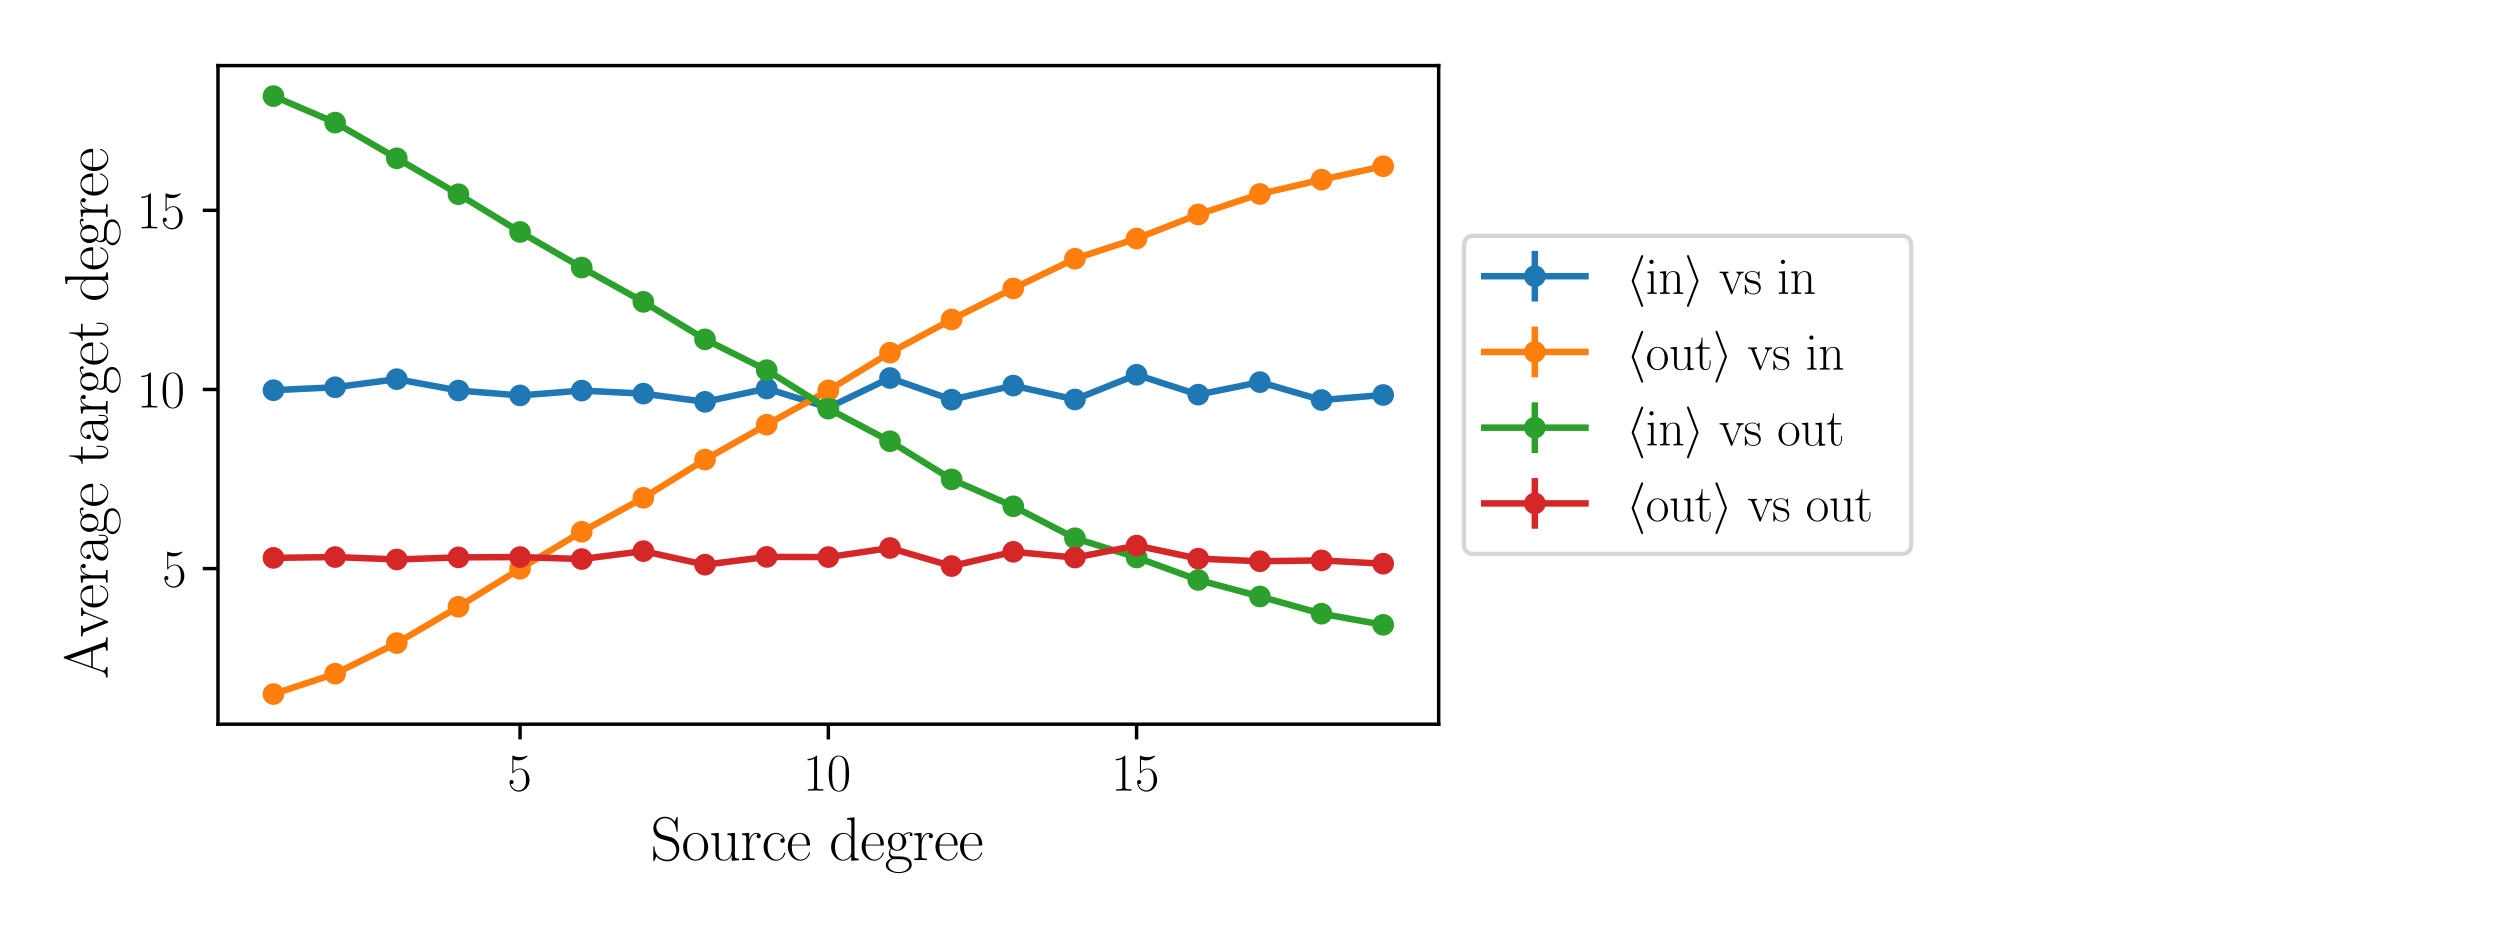<?xml version="1.0" encoding="utf-8" standalone="no"?>
<!DOCTYPE svg PUBLIC "-//W3C//DTD SVG 1.1//EN"
  "http://www.w3.org/Graphics/SVG/1.1/DTD/svg11.dtd">
<svg xmlns:xlink="http://www.w3.org/1999/xlink" width="576pt" height="216pt" viewBox="0 0 576 216" xmlns="http://www.w3.org/2000/svg" version="1.1">
 <defs>
  <style type="text/css">*{stroke-linejoin: round; stroke-linecap: butt}</style>
 </defs>
 <g id="figure_1">
  <g id="patch_1">
   <path d="M 0 216 
L 576 216 
L 576 0 
L 0 0 
z
" style="fill: #ffffff"/>
  </g>
  <g id="axes_1">
   <g id="patch_2">
    <path d="M 50.224 166.855 
L 331.47 166.855 
L 331.47 15.12 
L 50.224 15.12 
z
" style="fill: #ffffff"/>
   </g>
   <g id="matplotlib.axis_1">
    <g id="xtick_1">
     <g id="line2d_1">
      <defs>
       <path id="mdfa2fb080d" d="M 0 0 
L 0 3.5 
" style="stroke: #000000; stroke-width: 0.8"/>
      </defs>
      <g>
       <use xlink:href="#mdfa2fb080d" x="119.825" y="166.855" style="stroke: #000000; stroke-width: 0.8"/>
      </g>
     </g>
     <g id="text_1">
      <!-- $\mathdefault{5}$ -->
      <g transform="translate(116.899 182.157) scale(0.12 -0.12)">
       <defs>
        <path id="CMR17-35" d="M 730 3750 
C 794 3724 1056 3641 1325 3641 
C 1920 3641 2246 3961 2432 4140 
C 2432 4191 2432 4224 2394 4224 
C 2387 4224 2374 4224 2323 4198 
C 2099 4102 1837 4032 1517 4032 
C 1325 4032 1037 4055 723 4191 
C 653 4224 640 4224 634 4224 
C 602 4224 595 4217 595 4090 
L 595 2231 
C 595 2113 595 2080 659 2080 
C 691 2080 704 2093 736 2139 
C 941 2435 1222 2560 1542 2560 
C 1766 2560 2246 2415 2246 1293 
C 2246 1087 2246 716 2054 422 
C 1894 159 1645 25 1370 25 
C 947 25 518 319 403 812 
C 429 806 480 793 506 793 
C 589 793 749 838 749 1036 
C 749 1209 627 1280 506 1280 
C 358 1280 262 1190 262 1011 
C 262 454 704 -128 1382 -128 
C 2042 -128 2669 441 2669 1267 
C 2669 2054 2170 2662 1549 2662 
C 1222 2662 947 2540 730 2304 
L 730 3750 
z
" transform="scale(0.016)"/>
       </defs>
       <use xlink:href="#CMR17-35" transform="scale(0.996)"/>
      </g>
     </g>
    </g>
    <g id="xtick_2">
     <g id="line2d_2">
      <g>
       <use xlink:href="#mdfa2fb080d" x="190.847" y="166.855" style="stroke: #000000; stroke-width: 0.8"/>
      </g>
     </g>
     <g id="text_2">
      <!-- $\mathdefault{10}$ -->
      <g transform="translate(184.994 182.157) scale(0.12 -0.12)">
       <defs>
        <path id="CMR17-31" d="M 1702 4083 
C 1702 4217 1696 4224 1606 4224 
C 1357 3927 979 3833 621 3820 
C 602 3820 570 3820 563 3808 
C 557 3795 557 3782 557 3648 
C 755 3648 1088 3686 1344 3839 
L 1344 467 
C 1344 243 1331 166 781 166 
L 589 166 
L 589 0 
C 896 6 1216 12 1523 12 
C 1830 12 2150 6 2458 0 
L 2458 166 
L 2266 166 
C 1715 166 1702 236 1702 467 
L 1702 4083 
z
" transform="scale(0.016)"/>
        <path id="CMR17-30" d="M 2688 2038 
C 2688 2430 2682 3099 2413 3613 
C 2176 4063 1798 4224 1466 4224 
C 1158 4224 768 4082 525 3620 
C 269 3137 243 2539 243 2038 
C 243 1671 250 1112 448 623 
C 723 -39 1216 -128 1466 -128 
C 1760 -128 2208 -7 2470 604 
C 2662 1048 2688 1568 2688 2038 
z
M 1466 -26 
C 1056 -26 813 328 723 816 
C 653 1196 653 1749 653 2109 
C 653 2604 653 3015 736 3407 
C 858 3954 1216 4121 1466 4121 
C 1728 4121 2067 3947 2189 3420 
C 2272 3054 2278 2623 2278 2109 
C 2278 1691 2278 1176 2202 797 
C 2067 96 1690 -26 1466 -26 
z
" transform="scale(0.016)"/>
       </defs>
       <use xlink:href="#CMR17-31" transform="scale(0.996)"/>
       <use xlink:href="#CMR17-30" transform="translate(45.69 0) scale(0.996)"/>
      </g>
     </g>
    </g>
    <g id="xtick_3">
     <g id="line2d_3">
      <g>
       <use xlink:href="#mdfa2fb080d" x="261.869" y="166.855" style="stroke: #000000; stroke-width: 0.8"/>
      </g>
     </g>
     <g id="text_3">
      <!-- $\mathdefault{15}$ -->
      <g transform="translate(256.016 182.157) scale(0.12 -0.12)">
       <use xlink:href="#CMR17-31" transform="scale(0.996)"/>
       <use xlink:href="#CMR17-35" transform="translate(45.69 0) scale(0.996)"/>
      </g>
     </g>
    </g>
    <g id="text_4">
     <!-- Source degree -->
     <g transform="translate(149.876 198.168) scale(0.14 -0.14)">
      <defs>
       <path id="CMR17-53" d="M 2803 4351 
C 2803 4467 2797 4473 2758 4473 
C 2720 4473 2707 4447 2682 4390 
L 2490 3965 
C 2246 4320 1875 4480 1472 4480 
C 819 4480 294 3958 294 3301 
C 294 3101 339 2817 557 2546 
C 794 2250 1018 2198 1530 2063 
C 1722 2011 2042 1927 2106 1901 
C 2470 1747 2662 1360 2662 999 
C 2662 534 2336 38 1779 38 
C 1094 38 454 425 410 1328 
C 403 1431 397 1437 352 1437 
C 301 1437 294 1431 294 1302 
L 294 0 
C 294 -116 301 -122 339 -122 
C 384 -122 397 -90 486 109 
C 493 128 493 141 614 386 
C 934 -39 1472 -128 1779 -128 
C 2477 -128 2970 457 2970 1141 
C 2970 1476 2848 1734 2778 1850 
C 2509 2263 2221 2340 1914 2417 
C 1869 2437 1856 2437 1498 2527 
C 1152 2617 1005 2662 845 2836 
C 666 3036 602 3243 602 3449 
C 602 3868 934 4326 1478 4326 
C 2157 4326 2579 3842 2675 3036 
C 2694 2920 2701 2914 2746 2914 
C 2803 2914 2803 2933 2803 3043 
L 2803 4351 
z
" transform="scale(0.016)"/>
       <path id="CMR17-6f" d="M 2758 1356 
C 2758 2176 2163 2816 1466 2816 
C 768 2816 173 2176 173 1356 
C 173 550 768 -64 1466 -64 
C 2163 -64 2758 550 2758 1356 
z
M 1466 51 
C 1165 51 909 230 762 480 
C 602 768 582 1126 582 1408 
C 582 1676 595 2009 762 2297 
C 890 2508 1139 2713 1466 2713 
C 1754 2713 1997 2553 2150 2329 
C 2349 2028 2349 1606 2349 1408 
C 2349 1158 2336 774 2163 467 
C 1984 172 1709 51 1466 51 
z
" transform="scale(0.016)"/>
       <path id="CMR17-75" d="M 1882 2745 
L 1882 2579 
C 2259 2579 2317 2540 2317 2229 
L 2317 1053 
C 2317 510 2029 38 1555 38 
C 1030 38 986 355 986 691 
L 986 2816 
L 211 2745 
L 211 2579 
C 467 2579 640 2579 646 2320 
L 646 1079 
C 646 646 646 368 813 187 
C 896 103 1056 -64 1517 -64 
C 2061 -64 2272 400 2323 536 
L 2330 536 
L 2330 -64 
L 3091 -13 
L 3091 154 
C 2714 154 2656 193 2656 503 
L 2656 2816 
L 1882 2745 
z
" transform="scale(0.016)"/>
       <path id="CMR17-72" d="M 960 1517 
C 960 2134 1222 2713 1702 2713 
C 1747 2713 1792 2707 1837 2687 
C 1837 2687 1696 2642 1696 2475 
C 1696 2321 1818 2257 1914 2257 
C 1990 2257 2131 2302 2131 2482 
C 2131 2687 1926 2816 1709 2816 
C 1222 2816 1011 2340 947 2115 
L 941 2115 
L 941 2816 
L 198 2745 
L 198 2578 
C 576 2578 634 2540 634 2231 
L 634 443 
C 634 198 608 166 198 166 
L 198 0 
C 352 12 646 12 813 12 
C 998 12 1325 12 1498 0 
L 1498 166 
C 1037 166 960 166 960 455 
L 960 1517 
z
" transform="scale(0.016)"/>
       <path id="CMR17-63" d="M 2234 2240 
C 2112 2240 1933 2240 1933 2015 
C 1933 1836 2080 1785 2163 1785 
C 2208 1785 2394 1804 2394 2028 
C 2394 2476 1958 2816 1466 2816 
C 787 2816 211 2201 211 1379 
C 211 521 813 -64 1466 -64 
C 2259 -64 2458 676 2458 747 
C 2458 773 2451 792 2406 792 
C 2362 792 2355 786 2330 702 
C 2163 180 1798 51 1523 51 
C 1114 51 621 431 621 1385 
C 621 2358 1094 2700 1472 2700 
C 1722 2700 2093 2582 2234 2240 
z
" transform="scale(0.016)"/>
       <path id="CMR17-65" d="M 2438 1503 
C 2464 1529 2464 1542 2464 1606 
C 2464 2251 2118 2816 1389 2816 
C 710 2816 173 2175 173 1394 
C 173 554 781 -64 1459 -64 
C 2176 -64 2458 619 2458 755 
C 2458 800 2419 800 2406 800 
C 2362 800 2355 787 2330 709 
C 2189 270 1837 51 1504 51 
C 1229 51 954 206 781 490 
C 582 819 582 1200 582 1503 
L 2438 1503 
z
M 589 1600 
C 634 2511 1126 2713 1382 2713 
C 1818 2713 2112 2308 2118 1600 
L 589 1600 
z
" transform="scale(0.016)"/>
       <path id="CMR17-64" d="M 1869 4345 
L 1869 4179 
C 2246 4179 2304 4141 2304 3843 
L 2304 2371 
C 2278 2403 2016 2816 1498 2816 
C 845 2816 211 2228 211 1376 
C 211 529 806 -64 1434 -64 
C 1978 -64 2259 361 2291 406 
L 2291 -64 
L 3066 -13 
L 3066 154 
C 2688 154 2630 193 2630 503 
L 2630 4416 
L 1869 4345 
z
M 2291 762 
C 2291 568 2176 393 2029 264 
C 1811 70 1594 38 1472 38 
C 1286 38 621 135 621 1369 
C 621 2636 1363 2713 1530 2713 
C 1824 2713 2061 2545 2208 2313 
C 2291 2177 2291 2157 2291 2041 
L 2291 762 
z
" transform="scale(0.016)"/>
       <path id="CMR17-67" d="M 710 1165 
C 832 1068 1043 960 1299 960 
C 1805 960 2240 1359 2240 1895 
C 2240 2063 2189 2321 1997 2521 
C 2176 2713 2438 2777 2586 2777 
C 2611 2777 2650 2777 2682 2758 
C 2656 2751 2598 2726 2598 2623 
C 2598 2540 2656 2483 2739 2483 
C 2835 2483 2886 2547 2886 2630 
C 2886 2751 2790 2880 2586 2880 
C 2330 2880 2106 2758 1926 2591 
C 1734 2764 1504 2828 1299 2828 
C 794 2828 358 2431 358 1895 
C 358 1527 570 1294 634 1230 
C 442 1004 442 742 442 710 
C 442 544 506 300 723 166 
C 390 82 128 -184 128 -517 
C 128 -996 736 -1344 1466 -1344 
C 2170 -1344 2803 -1009 2803 -510 
C 2803 384 1856 384 1363 384 
C 1216 384 954 384 922 390 
C 723 422 589 601 589 825 
C 589 883 589 1024 710 1165 
z
M 1299 1068 
C 736 1068 736 1766 736 1895 
C 736 2024 736 2719 1299 2719 
C 1862 2719 1862 2024 1862 1895 
C 1862 1766 1862 1068 1299 1068 
z
M 1466 -1236 
C 826 -1236 384 -883 384 -517 
C 384 -311 493 -118 634 -11 
C 794 102 858 102 1293 102 
C 1818 102 2547 102 2547 -517 
C 2547 -883 2106 -1236 1466 -1236 
z
" transform="scale(0.016)"/>
      </defs>
      <use xlink:href="#CMR17-53" transform="scale(0.996)"/>
      <use xlink:href="#CMR17-6f" transform="translate(50.895 0) scale(0.996)"/>
      <use xlink:href="#CMR17-75" transform="translate(96.586 0) scale(0.996)"/>
      <use xlink:href="#CMR17-72" transform="translate(147.481 0) scale(0.996)"/>
      <use xlink:href="#CMR17-63" transform="translate(182.762 0) scale(0.996)"/>
      <use xlink:href="#CMR17-65" transform="translate(223.248 0) scale(0.996)"/>
      <use xlink:href="#CMR17-64" transform="translate(293.809 0) scale(0.996)"/>
      <use xlink:href="#CMR17-65" transform="translate(344.705 0) scale(0.996)"/>
      <use xlink:href="#CMR17-67" transform="translate(385.19 0) scale(0.996)"/>
      <use xlink:href="#CMR17-72" transform="translate(430.881 0) scale(0.996)"/>
      <use xlink:href="#CMR17-65" transform="translate(466.162 0) scale(0.996)"/>
      <use xlink:href="#CMR17-65" transform="translate(506.647 0) scale(0.996)"/>
     </g>
    </g>
   </g>
   <g id="matplotlib.axis_2">
    <g id="ytick_1">
     <g id="line2d_4">
      <defs>
       <path id="m75ec359d8b" d="M 0 0 
L -3.5 0 
" style="stroke: #000000; stroke-width: 0.8"/>
      </defs>
      <g>
       <use xlink:href="#m75ec359d8b" x="50.224" y="131.007" style="stroke: #000000; stroke-width: 0.8"/>
      </g>
     </g>
     <g id="text_5">
      <!-- $\mathdefault{5}$ -->
      <g transform="translate(37.371 135.158) scale(0.12 -0.12)">
       <use xlink:href="#CMR17-35" transform="scale(0.996)"/>
      </g>
     </g>
    </g>
    <g id="ytick_2">
     <g id="line2d_5">
      <g>
       <use xlink:href="#m75ec359d8b" x="50.224" y="89.732" style="stroke: #000000; stroke-width: 0.8"/>
      </g>
     </g>
     <g id="text_6">
      <!-- $\mathdefault{10}$ -->
      <g transform="translate(31.518 93.883) scale(0.12 -0.12)">
       <use xlink:href="#CMR17-31" transform="scale(0.996)"/>
       <use xlink:href="#CMR17-30" transform="translate(45.69 0) scale(0.996)"/>
      </g>
     </g>
    </g>
    <g id="ytick_3">
     <g id="line2d_6">
      <g>
       <use xlink:href="#m75ec359d8b" x="50.224" y="48.456" style="stroke: #000000; stroke-width: 0.8"/>
      </g>
     </g>
     <g id="text_7">
      <!-- $\mathdefault{15}$ -->
      <g transform="translate(31.518 52.607) scale(0.12 -0.12)">
       <use xlink:href="#CMR17-31" transform="scale(0.996)"/>
       <use xlink:href="#CMR17-35" transform="translate(45.69 0) scale(0.996)"/>
      </g>
     </g>
    </g>
    <g id="text_8">
     <!-- Average target degree -->
     <g transform="translate(24.806 156.425) rotate(-90) scale(0.14 -0.14)">
      <defs>
       <path id="CMR17-41" d="M 2323 4441 
C 2291 4524 2278 4544 2214 4544 
C 2150 4544 2138 4524 2106 4441 
L 749 580 
C 627 236 371 166 147 166 
L 147 0 
C 262 12 518 12 640 12 
C 800 12 1056 12 1210 0 
L 1210 166 
C 909 179 864 382 864 459 
C 864 516 877 548 890 586 
L 1229 1536 
L 2906 1536 
L 3290 453 
C 3322 376 3322 363 3322 338 
C 3322 166 3046 166 2925 166 
L 2925 0 
C 3110 12 3443 12 3642 12 
C 3808 12 4128 12 4282 0 
L 4282 166 
C 3942 166 3827 166 3744 402 
L 2323 4441 
z
M 2067 3924 
L 2848 1702 
L 1286 1702 
L 2067 3924 
z
" transform="scale(0.016)"/>
       <path id="CMR17-76" d="M 2502 2173 
C 2560 2315 2662 2572 3034 2585 
L 3034 2752 
C 2912 2745 2752 2739 2630 2739 
C 2496 2739 2285 2739 2157 2752 
L 2157 2585 
C 2317 2572 2406 2495 2406 2328 
C 2406 2270 2406 2257 2368 2167 
L 1664 379 
L 902 2308 
C 864 2392 864 2405 864 2431 
C 864 2585 1075 2585 1171 2585 
L 1171 2752 
C 1018 2739 736 2739 576 2739 
C 403 2739 205 2739 64 2752 
L 64 2585 
C 307 2585 442 2585 518 2386 
L 1446 44 
C 1485 -52 1491 -64 1549 -64 
C 1606 -64 1613 -52 1651 44 
L 2502 2173 
z
" transform="scale(0.016)"/>
       <path id="CMR17-61" d="M 2304 1656 
C 2304 2048 2304 2275 2035 2534 
C 1798 2751 1523 2816 1306 2816 
C 800 2816 435 2408 435 1977 
C 435 1740 627 1728 666 1728 
C 749 1728 896 1779 896 1958 
C 896 2118 774 2188 666 2188 
C 640 2188 608 2182 589 2176 
C 723 2594 1069 2713 1293 2713 
C 1613 2713 1965 2421 1965 1875 
L 1965 1632 
C 1587 1619 1133 1568 774 1373 
C 371 1147 256 822 256 576 
C 256 77 832 -64 1171 -64 
C 1523 -64 1850 135 1990 505 
C 2003 219 2182 -39 2464 -39 
C 2598 -39 2938 51 2938 563 
L 2938 926 
L 2822 926 
L 2822 557 
C 2822 161 2650 109 2566 109 
C 2304 109 2304 446 2304 732 
L 2304 1656 
z
M 1965 887 
C 1965 323 1568 38 1216 38 
C 896 38 646 278 646 576 
C 646 771 730 1114 1101 1322 
C 1408 1497 1760 1523 1965 1536 
L 1965 887 
z
" transform="scale(0.016)"/>
       <path id="CMR17-74" d="M 966 2585 
L 1862 2585 
L 1862 2752 
L 966 2752 
L 966 3968 
L 851 3968 
C 838 3292 614 2700 70 2687 
L 70 2585 
L 627 2585 
L 627 778 
C 627 655 627 -64 1370 -64 
C 1747 -64 1965 308 1965 784 
L 1965 1151 
L 1850 1151 
L 1850 790 
C 1850 347 1677 51 1408 51 
C 1222 51 966 179 966 765 
L 966 2585 
z
" transform="scale(0.016)"/>
      </defs>
      <use xlink:href="#CMR17-41" transform="scale(0.996)"/>
      <use xlink:href="#CMR17-76" transform="translate(69.072 0) scale(0.996)"/>
      <use xlink:href="#CMR17-65" transform="translate(114.763 0) scale(0.996)"/>
      <use xlink:href="#CMR17-72" transform="translate(155.249 0) scale(0.996)"/>
      <use xlink:href="#CMR17-61" transform="translate(190.529 0) scale(0.996)"/>
      <use xlink:href="#CMR17-67" transform="translate(236.22 0) scale(0.996)"/>
      <use xlink:href="#CMR17-65" transform="translate(281.91 0) scale(0.996)"/>
      <use xlink:href="#CMR17-74" transform="translate(352.472 0) scale(0.996)"/>
      <use xlink:href="#CMR17-61" transform="translate(387.753 0) scale(0.996)"/>
      <use xlink:href="#CMR17-72" transform="translate(433.443 0) scale(0.996)"/>
      <use xlink:href="#CMR17-67" transform="translate(468.724 0) scale(0.996)"/>
      <use xlink:href="#CMR17-65" transform="translate(514.414 0) scale(0.996)"/>
      <use xlink:href="#CMR17-74" transform="translate(554.9 0) scale(0.996)"/>
      <use xlink:href="#CMR17-64" transform="translate(620.257 0) scale(0.996)"/>
      <use xlink:href="#CMR17-65" transform="translate(671.152 0) scale(0.996)"/>
      <use xlink:href="#CMR17-67" transform="translate(711.638 0) scale(0.996)"/>
      <use xlink:href="#CMR17-72" transform="translate(757.328 0) scale(0.996)"/>
      <use xlink:href="#CMR17-65" transform="translate(792.609 0) scale(0.996)"/>
      <use xlink:href="#CMR17-65" transform="translate(833.095 0) scale(0.996)"/>
     </g>
    </g>
   </g>
   <g id="LineCollection_1">
    <path clip-path="url(#pc0990f558f)" style="fill: none; stroke: #1f77b4; stroke-width: 1.5"/>
    <path d="M 63.008 90.163 
L 63.008 89.641 
" clip-path="url(#pc0990f558f)" style="fill: none; stroke: #1f77b4; stroke-width: 1.5"/>
    <path d="M 77.212 89.589 
L 77.212 88.856 
" clip-path="url(#pc0990f558f)" style="fill: none; stroke: #1f77b4; stroke-width: 1.5"/>
    <path d="M 91.417 87.819 
L 91.417 86.895 
" clip-path="url(#pc0990f558f)" style="fill: none; stroke: #1f77b4; stroke-width: 1.5"/>
    <path d="M 105.621 90.477 
L 105.621 89.469 
" clip-path="url(#pc0990f558f)" style="fill: none; stroke: #1f77b4; stroke-width: 1.5"/>
    <path d="M 119.825 91.671 
L 119.825 90.545 
" clip-path="url(#pc0990f558f)" style="fill: none; stroke: #1f77b4; stroke-width: 1.5"/>
    <path d="M 134.03 90.622 
L 134.03 89.362 
" clip-path="url(#pc0990f558f)" style="fill: none; stroke: #1f77b4; stroke-width: 1.5"/>
    <path d="M 148.234 91.411 
L 148.234 89.976 
" clip-path="url(#pc0990f558f)" style="fill: none; stroke: #1f77b4; stroke-width: 1.5"/>
    <path d="M 162.438 93.286 
L 162.438 91.883 
" clip-path="url(#pc0990f558f)" style="fill: none; stroke: #1f77b4; stroke-width: 1.5"/>
    <path d="M 176.643 90.333 
L 176.643 88.711 
" clip-path="url(#pc0990f558f)" style="fill: none; stroke: #1f77b4; stroke-width: 1.5"/>
    <path d="M 190.847 94.676 
L 190.847 93.156 
" clip-path="url(#pc0990f558f)" style="fill: none; stroke: #1f77b4; stroke-width: 1.5"/>
    <path d="M 205.051 87.999 
L 205.051 86.186 
" clip-path="url(#pc0990f558f)" style="fill: none; stroke: #1f77b4; stroke-width: 1.5"/>
    <path d="M 219.256 92.988 
L 219.256 91.177 
" clip-path="url(#pc0990f558f)" style="fill: none; stroke: #1f77b4; stroke-width: 1.5"/>
    <path d="M 233.46 89.719 
L 233.46 87.966 
" clip-path="url(#pc0990f558f)" style="fill: none; stroke: #1f77b4; stroke-width: 1.5"/>
    <path d="M 247.665 93.018 
L 247.665 91.063 
" clip-path="url(#pc0990f558f)" style="fill: none; stroke: #1f77b4; stroke-width: 1.5"/>
    <path d="M 261.869 87.382 
L 261.869 85.317 
" clip-path="url(#pc0990f558f)" style="fill: none; stroke: #1f77b4; stroke-width: 1.5"/>
    <path d="M 276.073 92.003 
L 276.073 89.841 
" clip-path="url(#pc0990f558f)" style="fill: none; stroke: #1f77b4; stroke-width: 1.5"/>
    <path d="M 290.278 89.131 
L 290.278 86.951 
" clip-path="url(#pc0990f558f)" style="fill: none; stroke: #1f77b4; stroke-width: 1.5"/>
    <path d="M 304.482 93.3 
L 304.482 91.031 
" clip-path="url(#pc0990f558f)" style="fill: none; stroke: #1f77b4; stroke-width: 1.5"/>
    <path d="M 318.686 92.152 
L 318.686 89.864 
" clip-path="url(#pc0990f558f)" style="fill: none; stroke: #1f77b4; stroke-width: 1.5"/>
   </g>
   <g id="LineCollection_2">
    <path clip-path="url(#pc0990f558f)" style="fill: none; stroke: #ff7f0e; stroke-width: 1.5"/>
    <path d="M 63.008 159.958 
L 63.008 159.872 
" clip-path="url(#pc0990f558f)" style="fill: none; stroke: #ff7f0e; stroke-width: 1.5"/>
    <path d="M 77.212 155.308 
L 77.212 155.129 
" clip-path="url(#pc0990f558f)" style="fill: none; stroke: #ff7f0e; stroke-width: 1.5"/>
    <path d="M 91.417 148.303 
L 91.417 148.018 
" clip-path="url(#pc0990f558f)" style="fill: none; stroke: #ff7f0e; stroke-width: 1.5"/>
    <path d="M 105.621 139.993 
L 105.621 139.618 
" clip-path="url(#pc0990f558f)" style="fill: none; stroke: #ff7f0e; stroke-width: 1.5"/>
    <path d="M 119.825 131.271 
L 119.825 130.804 
" clip-path="url(#pc0990f558f)" style="fill: none; stroke: #ff7f0e; stroke-width: 1.5"/>
    <path d="M 134.03 122.813 
L 134.03 122.212 
" clip-path="url(#pc0990f558f)" style="fill: none; stroke: #ff7f0e; stroke-width: 1.5"/>
    <path d="M 148.234 115.045 
L 148.234 114.36 
" clip-path="url(#pc0990f558f)" style="fill: none; stroke: #ff7f0e; stroke-width: 1.5"/>
    <path d="M 162.438 106.25 
L 162.438 105.521 
" clip-path="url(#pc0990f558f)" style="fill: none; stroke: #ff7f0e; stroke-width: 1.5"/>
    <path d="M 176.643 98.308 
L 176.643 97.397 
" clip-path="url(#pc0990f558f)" style="fill: none; stroke: #ff7f0e; stroke-width: 1.5"/>
    <path d="M 190.847 90.38 
L 190.847 89.48 
" clip-path="url(#pc0990f558f)" style="fill: none; stroke: #ff7f0e; stroke-width: 1.5"/>
    <path d="M 205.051 81.783 
L 205.051 80.736 
" clip-path="url(#pc0990f558f)" style="fill: none; stroke: #ff7f0e; stroke-width: 1.5"/>
    <path d="M 219.256 74.136 
L 219.256 73.088 
" clip-path="url(#pc0990f558f)" style="fill: none; stroke: #ff7f0e; stroke-width: 1.5"/>
    <path d="M 233.46 66.982 
L 233.46 65.928 
" clip-path="url(#pc0990f558f)" style="fill: none; stroke: #ff7f0e; stroke-width: 1.5"/>
    <path d="M 247.665 60.175 
L 247.665 59.047 
" clip-path="url(#pc0990f558f)" style="fill: none; stroke: #ff7f0e; stroke-width: 1.5"/>
    <path d="M 261.869 55.537 
L 261.869 54.382 
" clip-path="url(#pc0990f558f)" style="fill: none; stroke: #ff7f0e; stroke-width: 1.5"/>
    <path d="M 276.073 49.94 
L 276.073 48.883 
" clip-path="url(#pc0990f558f)" style="fill: none; stroke: #ff7f0e; stroke-width: 1.5"/>
    <path d="M 290.278 45.215 
L 290.278 44.156 
" clip-path="url(#pc0990f558f)" style="fill: none; stroke: #ff7f0e; stroke-width: 1.5"/>
    <path d="M 304.482 41.914 
L 304.482 40.868 
" clip-path="url(#pc0990f558f)" style="fill: none; stroke: #ff7f0e; stroke-width: 1.5"/>
    <path d="M 318.686 38.765 
L 318.686 37.839 
" clip-path="url(#pc0990f558f)" style="fill: none; stroke: #ff7f0e; stroke-width: 1.5"/>
   </g>
   <g id="LineCollection_3">
    <path clip-path="url(#pc0990f558f)" style="fill: none; stroke: #2ca02c; stroke-width: 1.5"/>
    <path d="M 63.008 22.278 
L 63.008 22.017 
" clip-path="url(#pc0990f558f)" style="fill: none; stroke: #2ca02c; stroke-width: 1.5"/>
    <path d="M 77.212 28.422 
L 77.212 28.074 
" clip-path="url(#pc0990f558f)" style="fill: none; stroke: #2ca02c; stroke-width: 1.5"/>
    <path d="M 91.417 36.682 
L 91.417 36.259 
" clip-path="url(#pc0990f558f)" style="fill: none; stroke: #2ca02c; stroke-width: 1.5"/>
    <path d="M 105.621 44.987 
L 105.621 44.513 
" clip-path="url(#pc0990f558f)" style="fill: none; stroke: #2ca02c; stroke-width: 1.5"/>
    <path d="M 119.825 53.703 
L 119.825 53.185 
" clip-path="url(#pc0990f558f)" style="fill: none; stroke: #2ca02c; stroke-width: 1.5"/>
    <path d="M 134.03 61.937 
L 134.03 61.355 
" clip-path="url(#pc0990f558f)" style="fill: none; stroke: #2ca02c; stroke-width: 1.5"/>
    <path d="M 148.234 69.849 
L 148.234 69.242 
" clip-path="url(#pc0990f558f)" style="fill: none; stroke: #2ca02c; stroke-width: 1.5"/>
    <path d="M 162.438 78.513 
L 162.438 77.869 
" clip-path="url(#pc0990f558f)" style="fill: none; stroke: #2ca02c; stroke-width: 1.5"/>
    <path d="M 176.643 85.602 
L 176.643 84.954 
" clip-path="url(#pc0990f558f)" style="fill: none; stroke: #2ca02c; stroke-width: 1.5"/>
    <path d="M 190.847 94.509 
L 190.847 93.812 
" clip-path="url(#pc0990f558f)" style="fill: none; stroke: #2ca02c; stroke-width: 1.5"/>
    <path d="M 205.051 102.026 
L 205.051 101.304 
" clip-path="url(#pc0990f558f)" style="fill: none; stroke: #2ca02c; stroke-width: 1.5"/>
    <path d="M 219.256 110.804 
L 219.256 110.1 
" clip-path="url(#pc0990f558f)" style="fill: none; stroke: #2ca02c; stroke-width: 1.5"/>
    <path d="M 233.46 117.013 
L 233.46 116.291 
" clip-path="url(#pc0990f558f)" style="fill: none; stroke: #2ca02c; stroke-width: 1.5"/>
    <path d="M 247.665 124.356 
L 247.665 123.661 
" clip-path="url(#pc0990f558f)" style="fill: none; stroke: #2ca02c; stroke-width: 1.5"/>
    <path d="M 261.869 128.76 
L 261.869 128.138 
" clip-path="url(#pc0990f558f)" style="fill: none; stroke: #2ca02c; stroke-width: 1.5"/>
    <path d="M 276.073 133.924 
L 276.073 133.331 
" clip-path="url(#pc0990f558f)" style="fill: none; stroke: #2ca02c; stroke-width: 1.5"/>
    <path d="M 290.278 137.713 
L 290.278 137.146 
" clip-path="url(#pc0990f558f)" style="fill: none; stroke: #2ca02c; stroke-width: 1.5"/>
    <path d="M 304.482 141.663 
L 304.482 141.135 
" clip-path="url(#pc0990f558f)" style="fill: none; stroke: #2ca02c; stroke-width: 1.5"/>
    <path d="M 318.686 144.214 
L 318.686 143.712 
" clip-path="url(#pc0990f558f)" style="fill: none; stroke: #2ca02c; stroke-width: 1.5"/>
   </g>
   <g id="LineCollection_4">
    <path clip-path="url(#pc0990f558f)" style="fill: none; stroke: #d62728; stroke-width: 1.5"/>
    <path d="M 63.008 129.082 
L 63.008 127.987 
" clip-path="url(#pc0990f558f)" style="fill: none; stroke: #d62728; stroke-width: 1.5"/>
    <path d="M 77.212 128.891 
L 77.212 127.797 
" clip-path="url(#pc0990f558f)" style="fill: none; stroke: #d62728; stroke-width: 1.5"/>
    <path d="M 91.417 129.441 
L 91.417 128.361 
" clip-path="url(#pc0990f558f)" style="fill: none; stroke: #d62728; stroke-width: 1.5"/>
    <path d="M 105.621 128.961 
L 105.621 127.881 
" clip-path="url(#pc0990f558f)" style="fill: none; stroke: #d62728; stroke-width: 1.5"/>
    <path d="M 119.825 128.887 
L 119.825 127.808 
" clip-path="url(#pc0990f558f)" style="fill: none; stroke: #d62728; stroke-width: 1.5"/>
    <path d="M 134.03 129.356 
L 134.03 128.26 
" clip-path="url(#pc0990f558f)" style="fill: none; stroke: #d62728; stroke-width: 1.5"/>
    <path d="M 148.234 127.532 
L 148.234 126.431 
" clip-path="url(#pc0990f558f)" style="fill: none; stroke: #d62728; stroke-width: 1.5"/>
    <path d="M 162.438 130.642 
L 162.438 129.573 
" clip-path="url(#pc0990f558f)" style="fill: none; stroke: #d62728; stroke-width: 1.5"/>
    <path d="M 176.643 128.833 
L 176.643 127.785 
" clip-path="url(#pc0990f558f)" style="fill: none; stroke: #d62728; stroke-width: 1.5"/>
    <path d="M 190.847 128.903 
L 190.847 127.805 
" clip-path="url(#pc0990f558f)" style="fill: none; stroke: #d62728; stroke-width: 1.5"/>
    <path d="M 205.051 126.808 
L 205.051 125.708 
" clip-path="url(#pc0990f558f)" style="fill: none; stroke: #d62728; stroke-width: 1.5"/>
    <path d="M 219.256 130.942 
L 219.256 129.91 
" clip-path="url(#pc0990f558f)" style="fill: none; stroke: #d62728; stroke-width: 1.5"/>
    <path d="M 233.46 127.7 
L 233.46 126.574 
" clip-path="url(#pc0990f558f)" style="fill: none; stroke: #d62728; stroke-width: 1.5"/>
    <path d="M 247.665 129.027 
L 247.665 127.894 
" clip-path="url(#pc0990f558f)" style="fill: none; stroke: #d62728; stroke-width: 1.5"/>
    <path d="M 261.869 126.252 
L 261.869 125.159 
" clip-path="url(#pc0990f558f)" style="fill: none; stroke: #d62728; stroke-width: 1.5"/>
    <path d="M 276.073 129.244 
L 276.073 128.179 
" clip-path="url(#pc0990f558f)" style="fill: none; stroke: #d62728; stroke-width: 1.5"/>
    <path d="M 290.278 129.849 
L 290.278 128.774 
" clip-path="url(#pc0990f558f)" style="fill: none; stroke: #d62728; stroke-width: 1.5"/>
    <path d="M 304.482 129.678 
L 304.482 128.559 
" clip-path="url(#pc0990f558f)" style="fill: none; stroke: #d62728; stroke-width: 1.5"/>
    <path d="M 318.686 130.413 
L 318.686 129.34 
" clip-path="url(#pc0990f558f)" style="fill: none; stroke: #d62728; stroke-width: 1.5"/>
   </g>
   <g id="line2d_7">
    <path d="M 63.008 89.902 
L 77.212 89.222 
L 91.417 87.357 
L 105.621 89.973 
L 119.825 91.108 
L 134.03 89.992 
L 148.234 90.693 
L 162.438 92.585 
L 176.643 89.522 
L 190.847 93.916 
L 205.051 87.092 
L 219.256 92.083 
L 233.46 88.842 
L 247.665 92.04 
L 261.869 86.349 
L 276.073 90.922 
L 290.278 88.041 
L 304.482 92.165 
L 318.686 91.008 
" clip-path="url(#pc0990f558f)" style="fill: none; stroke: #1f77b4; stroke-width: 1.5; stroke-linecap: square"/>
    <defs>
     <path id="m368eac1ee6" d="M 0 2 
C 0.53 2 1.039 1.789 1.414 1.414 
C 1.789 1.039 2 0.53 2 0 
C 2 -0.53 1.789 -1.039 1.414 -1.414 
C 1.039 -1.789 0.53 -2 0 -2 
C -0.53 -2 -1.039 -1.789 -1.414 -1.414 
C -1.789 -1.039 -2 -0.53 -2 0 
C -2 0.53 -1.789 1.039 -1.414 1.414 
C -1.039 1.789 -0.53 2 0 2 
z
" style="stroke: #1f77b4"/>
    </defs>
    <g clip-path="url(#pc0990f558f)">
     <use xlink:href="#m368eac1ee6" x="63.008" y="89.902" style="fill: #1f77b4; stroke: #1f77b4"/>
     <use xlink:href="#m368eac1ee6" x="77.212" y="89.222" style="fill: #1f77b4; stroke: #1f77b4"/>
     <use xlink:href="#m368eac1ee6" x="91.417" y="87.357" style="fill: #1f77b4; stroke: #1f77b4"/>
     <use xlink:href="#m368eac1ee6" x="105.621" y="89.973" style="fill: #1f77b4; stroke: #1f77b4"/>
     <use xlink:href="#m368eac1ee6" x="119.825" y="91.108" style="fill: #1f77b4; stroke: #1f77b4"/>
     <use xlink:href="#m368eac1ee6" x="134.03" y="89.992" style="fill: #1f77b4; stroke: #1f77b4"/>
     <use xlink:href="#m368eac1ee6" x="148.234" y="90.693" style="fill: #1f77b4; stroke: #1f77b4"/>
     <use xlink:href="#m368eac1ee6" x="162.438" y="92.585" style="fill: #1f77b4; stroke: #1f77b4"/>
     <use xlink:href="#m368eac1ee6" x="176.643" y="89.522" style="fill: #1f77b4; stroke: #1f77b4"/>
     <use xlink:href="#m368eac1ee6" x="190.847" y="93.916" style="fill: #1f77b4; stroke: #1f77b4"/>
     <use xlink:href="#m368eac1ee6" x="205.051" y="87.092" style="fill: #1f77b4; stroke: #1f77b4"/>
     <use xlink:href="#m368eac1ee6" x="219.256" y="92.083" style="fill: #1f77b4; stroke: #1f77b4"/>
     <use xlink:href="#m368eac1ee6" x="233.46" y="88.842" style="fill: #1f77b4; stroke: #1f77b4"/>
     <use xlink:href="#m368eac1ee6" x="247.665" y="92.04" style="fill: #1f77b4; stroke: #1f77b4"/>
     <use xlink:href="#m368eac1ee6" x="261.869" y="86.349" style="fill: #1f77b4; stroke: #1f77b4"/>
     <use xlink:href="#m368eac1ee6" x="276.073" y="90.922" style="fill: #1f77b4; stroke: #1f77b4"/>
     <use xlink:href="#m368eac1ee6" x="290.278" y="88.041" style="fill: #1f77b4; stroke: #1f77b4"/>
     <use xlink:href="#m368eac1ee6" x="304.482" y="92.165" style="fill: #1f77b4; stroke: #1f77b4"/>
     <use xlink:href="#m368eac1ee6" x="318.686" y="91.008" style="fill: #1f77b4; stroke: #1f77b4"/>
    </g>
   </g>
   <g id="line2d_8">
    <path d="M 63.008 159.915 
L 77.212 155.218 
L 91.417 148.161 
L 105.621 139.805 
L 119.825 131.038 
L 134.03 122.513 
L 148.234 114.703 
L 162.438 105.886 
L 176.643 97.852 
L 190.847 89.93 
L 205.051 81.26 
L 219.256 73.612 
L 233.46 66.455 
L 247.665 59.611 
L 261.869 54.959 
L 276.073 49.411 
L 290.278 44.686 
L 304.482 41.391 
L 318.686 38.302 
" clip-path="url(#pc0990f558f)" style="fill: none; stroke: #ff7f0e; stroke-width: 1.5; stroke-linecap: square"/>
    <defs>
     <path id="mc7019a4be8" d="M 0 2 
C 0.53 2 1.039 1.789 1.414 1.414 
C 1.789 1.039 2 0.53 2 0 
C 2 -0.53 1.789 -1.039 1.414 -1.414 
C 1.039 -1.789 0.53 -2 0 -2 
C -0.53 -2 -1.039 -1.789 -1.414 -1.414 
C -1.789 -1.039 -2 -0.53 -2 0 
C -2 0.53 -1.789 1.039 -1.414 1.414 
C -1.039 1.789 -0.53 2 0 2 
z
" style="stroke: #ff7f0e"/>
    </defs>
    <g clip-path="url(#pc0990f558f)">
     <use xlink:href="#mc7019a4be8" x="63.008" y="159.915" style="fill: #ff7f0e; stroke: #ff7f0e"/>
     <use xlink:href="#mc7019a4be8" x="77.212" y="155.218" style="fill: #ff7f0e; stroke: #ff7f0e"/>
     <use xlink:href="#mc7019a4be8" x="91.417" y="148.161" style="fill: #ff7f0e; stroke: #ff7f0e"/>
     <use xlink:href="#mc7019a4be8" x="105.621" y="139.805" style="fill: #ff7f0e; stroke: #ff7f0e"/>
     <use xlink:href="#mc7019a4be8" x="119.825" y="131.038" style="fill: #ff7f0e; stroke: #ff7f0e"/>
     <use xlink:href="#mc7019a4be8" x="134.03" y="122.513" style="fill: #ff7f0e; stroke: #ff7f0e"/>
     <use xlink:href="#mc7019a4be8" x="148.234" y="114.703" style="fill: #ff7f0e; stroke: #ff7f0e"/>
     <use xlink:href="#mc7019a4be8" x="162.438" y="105.886" style="fill: #ff7f0e; stroke: #ff7f0e"/>
     <use xlink:href="#mc7019a4be8" x="176.643" y="97.852" style="fill: #ff7f0e; stroke: #ff7f0e"/>
     <use xlink:href="#mc7019a4be8" x="190.847" y="89.93" style="fill: #ff7f0e; stroke: #ff7f0e"/>
     <use xlink:href="#mc7019a4be8" x="205.051" y="81.26" style="fill: #ff7f0e; stroke: #ff7f0e"/>
     <use xlink:href="#mc7019a4be8" x="219.256" y="73.612" style="fill: #ff7f0e; stroke: #ff7f0e"/>
     <use xlink:href="#mc7019a4be8" x="233.46" y="66.455" style="fill: #ff7f0e; stroke: #ff7f0e"/>
     <use xlink:href="#mc7019a4be8" x="247.665" y="59.611" style="fill: #ff7f0e; stroke: #ff7f0e"/>
     <use xlink:href="#mc7019a4be8" x="261.869" y="54.959" style="fill: #ff7f0e; stroke: #ff7f0e"/>
     <use xlink:href="#mc7019a4be8" x="276.073" y="49.411" style="fill: #ff7f0e; stroke: #ff7f0e"/>
     <use xlink:href="#mc7019a4be8" x="290.278" y="44.686" style="fill: #ff7f0e; stroke: #ff7f0e"/>
     <use xlink:href="#mc7019a4be8" x="304.482" y="41.391" style="fill: #ff7f0e; stroke: #ff7f0e"/>
     <use xlink:href="#mc7019a4be8" x="318.686" y="38.302" style="fill: #ff7f0e; stroke: #ff7f0e"/>
    </g>
   </g>
   <g id="line2d_9">
    <path d="M 63.008 22.147 
L 77.212 28.248 
L 91.417 36.471 
L 105.621 44.75 
L 119.825 53.444 
L 134.03 61.646 
L 148.234 69.546 
L 162.438 78.191 
L 176.643 85.278 
L 190.847 94.16 
L 205.051 101.665 
L 219.256 110.452 
L 233.46 116.652 
L 247.665 124.009 
L 261.869 128.449 
L 276.073 133.628 
L 290.278 137.429 
L 304.482 141.399 
L 318.686 143.963 
" clip-path="url(#pc0990f558f)" style="fill: none; stroke: #2ca02c; stroke-width: 1.5; stroke-linecap: square"/>
    <defs>
     <path id="m839fba826f" d="M 0 2 
C 0.53 2 1.039 1.789 1.414 1.414 
C 1.789 1.039 2 0.53 2 0 
C 2 -0.53 1.789 -1.039 1.414 -1.414 
C 1.039 -1.789 0.53 -2 0 -2 
C -0.53 -2 -1.039 -1.789 -1.414 -1.414 
C -1.789 -1.039 -2 -0.53 -2 0 
C -2 0.53 -1.789 1.039 -1.414 1.414 
C -1.039 1.789 -0.53 2 0 2 
z
" style="stroke: #2ca02c"/>
    </defs>
    <g clip-path="url(#pc0990f558f)">
     <use xlink:href="#m839fba826f" x="63.008" y="22.147" style="fill: #2ca02c; stroke: #2ca02c"/>
     <use xlink:href="#m839fba826f" x="77.212" y="28.248" style="fill: #2ca02c; stroke: #2ca02c"/>
     <use xlink:href="#m839fba826f" x="91.417" y="36.471" style="fill: #2ca02c; stroke: #2ca02c"/>
     <use xlink:href="#m839fba826f" x="105.621" y="44.75" style="fill: #2ca02c; stroke: #2ca02c"/>
     <use xlink:href="#m839fba826f" x="119.825" y="53.444" style="fill: #2ca02c; stroke: #2ca02c"/>
     <use xlink:href="#m839fba826f" x="134.03" y="61.646" style="fill: #2ca02c; stroke: #2ca02c"/>
     <use xlink:href="#m839fba826f" x="148.234" y="69.546" style="fill: #2ca02c; stroke: #2ca02c"/>
     <use xlink:href="#m839fba826f" x="162.438" y="78.191" style="fill: #2ca02c; stroke: #2ca02c"/>
     <use xlink:href="#m839fba826f" x="176.643" y="85.278" style="fill: #2ca02c; stroke: #2ca02c"/>
     <use xlink:href="#m839fba826f" x="190.847" y="94.16" style="fill: #2ca02c; stroke: #2ca02c"/>
     <use xlink:href="#m839fba826f" x="205.051" y="101.665" style="fill: #2ca02c; stroke: #2ca02c"/>
     <use xlink:href="#m839fba826f" x="219.256" y="110.452" style="fill: #2ca02c; stroke: #2ca02c"/>
     <use xlink:href="#m839fba826f" x="233.46" y="116.652" style="fill: #2ca02c; stroke: #2ca02c"/>
     <use xlink:href="#m839fba826f" x="247.665" y="124.009" style="fill: #2ca02c; stroke: #2ca02c"/>
     <use xlink:href="#m839fba826f" x="261.869" y="128.449" style="fill: #2ca02c; stroke: #2ca02c"/>
     <use xlink:href="#m839fba826f" x="276.073" y="133.628" style="fill: #2ca02c; stroke: #2ca02c"/>
     <use xlink:href="#m839fba826f" x="290.278" y="137.429" style="fill: #2ca02c; stroke: #2ca02c"/>
     <use xlink:href="#m839fba826f" x="304.482" y="141.399" style="fill: #2ca02c; stroke: #2ca02c"/>
     <use xlink:href="#m839fba826f" x="318.686" y="143.963" style="fill: #2ca02c; stroke: #2ca02c"/>
    </g>
   </g>
   <g id="line2d_10">
    <path d="M 63.008 128.534 
L 77.212 128.344 
L 91.417 128.901 
L 105.621 128.421 
L 119.825 128.347 
L 134.03 128.808 
L 148.234 126.982 
L 162.438 130.107 
L 176.643 128.309 
L 190.847 128.354 
L 205.051 126.258 
L 219.256 130.426 
L 233.46 127.137 
L 247.665 128.461 
L 261.869 125.705 
L 276.073 128.711 
L 290.278 129.312 
L 304.482 129.118 
L 318.686 129.877 
" clip-path="url(#pc0990f558f)" style="fill: none; stroke: #d62728; stroke-width: 1.5; stroke-linecap: square"/>
    <defs>
     <path id="mde25f590de" d="M 0 2 
C 0.53 2 1.039 1.789 1.414 1.414 
C 1.789 1.039 2 0.53 2 0 
C 2 -0.53 1.789 -1.039 1.414 -1.414 
C 1.039 -1.789 0.53 -2 0 -2 
C -0.53 -2 -1.039 -1.789 -1.414 -1.414 
C -1.789 -1.039 -2 -0.53 -2 0 
C -2 0.53 -1.789 1.039 -1.414 1.414 
C -1.039 1.789 -0.53 2 0 2 
z
" style="stroke: #d62728"/>
    </defs>
    <g clip-path="url(#pc0990f558f)">
     <use xlink:href="#mde25f590de" x="63.008" y="128.534" style="fill: #d62728; stroke: #d62728"/>
     <use xlink:href="#mde25f590de" x="77.212" y="128.344" style="fill: #d62728; stroke: #d62728"/>
     <use xlink:href="#mde25f590de" x="91.417" y="128.901" style="fill: #d62728; stroke: #d62728"/>
     <use xlink:href="#mde25f590de" x="105.621" y="128.421" style="fill: #d62728; stroke: #d62728"/>
     <use xlink:href="#mde25f590de" x="119.825" y="128.347" style="fill: #d62728; stroke: #d62728"/>
     <use xlink:href="#mde25f590de" x="134.03" y="128.808" style="fill: #d62728; stroke: #d62728"/>
     <use xlink:href="#mde25f590de" x="148.234" y="126.982" style="fill: #d62728; stroke: #d62728"/>
     <use xlink:href="#mde25f590de" x="162.438" y="130.107" style="fill: #d62728; stroke: #d62728"/>
     <use xlink:href="#mde25f590de" x="176.643" y="128.309" style="fill: #d62728; stroke: #d62728"/>
     <use xlink:href="#mde25f590de" x="190.847" y="128.354" style="fill: #d62728; stroke: #d62728"/>
     <use xlink:href="#mde25f590de" x="205.051" y="126.258" style="fill: #d62728; stroke: #d62728"/>
     <use xlink:href="#mde25f590de" x="219.256" y="130.426" style="fill: #d62728; stroke: #d62728"/>
     <use xlink:href="#mde25f590de" x="233.46" y="127.137" style="fill: #d62728; stroke: #d62728"/>
     <use xlink:href="#mde25f590de" x="247.665" y="128.461" style="fill: #d62728; stroke: #d62728"/>
     <use xlink:href="#mde25f590de" x="261.869" y="125.705" style="fill: #d62728; stroke: #d62728"/>
     <use xlink:href="#mde25f590de" x="276.073" y="128.711" style="fill: #d62728; stroke: #d62728"/>
     <use xlink:href="#mde25f590de" x="290.278" y="129.312" style="fill: #d62728; stroke: #d62728"/>
     <use xlink:href="#mde25f590de" x="304.482" y="129.118" style="fill: #d62728; stroke: #d62728"/>
     <use xlink:href="#mde25f590de" x="318.686" y="129.877" style="fill: #d62728; stroke: #d62728"/>
    </g>
   </g>
   <g id="patch_3">
    <path d="M 50.224 166.855 
L 50.224 15.12 
" style="fill: none; stroke: #000000; stroke-width: 0.8; stroke-linejoin: miter; stroke-linecap: square"/>
   </g>
   <g id="patch_4">
    <path d="M 331.47 166.855 
L 331.47 15.12 
" style="fill: none; stroke: #000000; stroke-width: 0.8; stroke-linejoin: miter; stroke-linecap: square"/>
   </g>
   <g id="patch_5">
    <path d="M 50.224 166.855 
L 331.47 166.855 
" style="fill: none; stroke: #000000; stroke-width: 0.8; stroke-linejoin: miter; stroke-linecap: square"/>
   </g>
   <g id="patch_6">
    <path d="M 50.224 15.12 
L 331.47 15.12 
" style="fill: none; stroke: #000000; stroke-width: 0.8; stroke-linejoin: miter; stroke-linecap: square"/>
   </g>
   <g id="legend_1">
    <g id="patch_7">
     <path d="M 339.634 127.636 
L 438.013 127.636 
Q 440.346 127.636 440.346 125.303 
L 440.346 56.672 
Q 440.346 54.34 438.013 54.34 
L 339.634 54.34 
Q 337.301 54.34 337.301 56.672 
L 337.301 125.303 
Q 337.301 127.636 339.634 127.636 
z
" style="fill: #ffffff; opacity: 0.8; stroke: #cccccc; stroke-linejoin: miter"/>
    </g>
    <g id="LineCollection_5">
     <path d="M 353.628 69.467 
L 353.628 57.805 
" style="fill: none; stroke: #1f77b4; stroke-width: 1.5"/>
    </g>
    <g id="line2d_11">
     <path d="M 341.966 63.636 
L 365.29 63.636 
" style="fill: none; stroke: #1f77b4; stroke-width: 1.5; stroke-linecap: square"/>
    </g>
    <g id="line2d_12">
     <g>
      <use xlink:href="#m368eac1ee6" x="353.628" y="63.636" style="fill: #1f77b4; stroke: #1f77b4"/>
     </g>
    </g>
    <g id="text_9">
     <!-- $\left&lt;\text{in}\right&gt;$ vs in -->
     <g transform="translate(374.62 67.718) scale(0.117 -0.117)">
      <defs>
       <path id="CMSY10-68" d="M 2099 4557 
C 2131 4627 2131 4640 2131 4672 
C 2131 4742 2074 4800 2003 4800 
C 1946 4800 1901 4768 1856 4653 
L 736 1715 
C 723 1677 704 1638 704 1600 
C 704 1580 704 1568 736 1491 
L 1856 -1447 
C 1882 -1517 1914 -1600 2003 -1600 
C 2074 -1600 2131 -1543 2131 -1472 
C 2131 -1453 2131 -1440 2099 -1370 
L 966 1600 
L 2099 4557 
z
" transform="scale(0.016)"/>
       <path id="CMR17-69" d="M 992 3961 
C 992 4102 877 4224 730 4224 
C 589 4224 467 4108 467 3961 
C 467 3820 582 3699 730 3699 
C 870 3699 992 3814 992 3961 
z
M 243 2745 
L 243 2579 
C 602 2579 653 2540 653 2231 
L 653 443 
C 653 198 627 166 218 166 
L 218 0 
C 371 12 646 12 806 12 
C 960 12 1222 12 1370 0 
L 1370 166 
C 992 166 979 205 979 436 
L 979 2816 
L 243 2745 
z
" transform="scale(0.016)"/>
       <path id="CMR17-6e" d="M 2656 1954 
C 2656 2282 2592 2816 1837 2816 
C 1331 2816 1069 2424 973 2166 
L 966 2166 
L 966 2816 
L 211 2745 
L 211 2578 
C 589 2578 646 2540 646 2231 
L 646 443 
C 646 198 621 166 211 166 
L 211 0 
C 365 12 646 12 813 12 
C 979 12 1267 12 1421 0 
L 1421 166 
C 1011 166 986 192 986 443 
L 986 1678 
C 986 2269 1344 2713 1792 2713 
C 2266 2713 2317 2289 2317 1980 
L 2317 443 
C 2317 198 2291 166 1882 166 
L 1882 0 
C 2035 12 2317 12 2483 12 
C 2650 12 2938 12 3091 0 
L 3091 166 
C 2682 166 2656 192 2656 443 
L 2656 1954 
z
" transform="scale(0.016)"/>
       <path id="CMSY10-69" d="M 1747 1491 
C 1779 1568 1779 1580 1779 1600 
C 1779 1619 1779 1632 1747 1709 
L 627 4653 
C 589 4761 550 4800 480 4800 
C 410 4800 352 4742 352 4672 
C 352 4653 352 4640 384 4569 
L 1517 1600 
L 384 -1357 
C 352 -1428 352 -1440 352 -1472 
C 352 -1543 410 -1600 480 -1600 
C 563 -1600 589 -1536 614 -1472 
L 1747 1491 
z
" transform="scale(0.016)"/>
       <path id="CMR17-73" d="M 1978 2688 
C 1978 2803 1971 2809 1933 2809 
C 1907 2809 1901 2803 1824 2707 
C 1805 2681 1747 2617 1728 2592 
C 1523 2809 1235 2816 1126 2816 
C 416 2816 160 2444 160 2073 
C 160 1497 813 1363 998 1324 
C 1402 1241 1542 1216 1677 1100 
C 1760 1024 1901 883 1901 652 
C 1901 384 1747 38 1158 38 
C 602 38 403 460 288 1024 
C 269 1113 269 1120 218 1120 
C 166 1120 160 1113 160 985 
L 160 64 
C 160 -52 166 -58 205 -58 
C 237 -58 243 -52 275 0 
C 314 57 410 211 448 275 
C 576 102 800 -64 1158 -64 
C 1792 -64 2131 281 2131 780 
C 2131 1107 1958 1280 1875 1356 
C 1683 1555 1459 1600 1190 1651 
C 838 1728 390 1817 390 2208 
C 390 2374 480 2726 1126 2726 
C 1811 2726 1850 2086 1862 1881 
C 1869 1849 1901 1843 1920 1843 
C 1978 1843 1978 1862 1978 1971 
L 1978 2688 
z
" transform="scale(0.016)"/>
      </defs>
      <use xlink:href="#CMSY10-68" transform="scale(0.996)"/>
      <use xlink:href="#CMR17-69" transform="translate(38.744 0) scale(0.996)"/>
      <use xlink:href="#CMR17-6e" transform="translate(63.615 0) scale(0.996)"/>
      <use xlink:href="#CMSY10-69" transform="translate(114.51 0) scale(0.996)"/>
      <use xlink:href="#CMR17-76" transform="translate(183.33 0) scale(0.996)"/>
      <use xlink:href="#CMR17-73" transform="translate(231.623 0) scale(0.996)"/>
      <use xlink:href="#CMR17-69" transform="translate(297.5 0) scale(0.996)"/>
      <use xlink:href="#CMR17-6e" transform="translate(322.371 0) scale(0.996)"/>
     </g>
    </g>
    <g id="LineCollection_6">
     <path d="M 353.628 86.917 
L 353.628 75.255 
" style="fill: none; stroke: #ff7f0e; stroke-width: 1.5"/>
    </g>
    <g id="line2d_13">
     <path d="M 341.966 81.086 
L 365.29 81.086 
" style="fill: none; stroke: #ff7f0e; stroke-width: 1.5; stroke-linecap: square"/>
    </g>
    <g id="line2d_14">
     <g>
      <use xlink:href="#mc7019a4be8" x="353.628" y="81.086" style="fill: #ff7f0e; stroke: #ff7f0e"/>
     </g>
    </g>
    <g id="text_10">
     <!-- $\left&lt;\text{out}\right&gt;$ vs in -->
     <g transform="translate(374.62 85.168) scale(0.117 -0.117)">
      <use xlink:href="#CMSY10-68" transform="scale(0.996)"/>
      <use xlink:href="#CMR17-6f" transform="translate(38.744 0) scale(0.996)"/>
      <use xlink:href="#CMR17-75" transform="translate(84.434 0) scale(0.996)"/>
      <use xlink:href="#CMR17-74" transform="translate(135.33 0) scale(0.996)"/>
      <use xlink:href="#CMSY10-69" transform="translate(170.61 0) scale(0.996)"/>
      <use xlink:href="#CMR17-76" transform="translate(239.43 0) scale(0.996)"/>
      <use xlink:href="#CMR17-73" transform="translate(287.723 0) scale(0.996)"/>
      <use xlink:href="#CMR17-69" transform="translate(353.6 0) scale(0.996)"/>
      <use xlink:href="#CMR17-6e" transform="translate(378.471 0) scale(0.996)"/>
     </g>
    </g>
    <g id="LineCollection_7">
     <path d="M 353.628 104.366 
L 353.628 92.704 
" style="fill: none; stroke: #2ca02c; stroke-width: 1.5"/>
    </g>
    <g id="line2d_15">
     <path d="M 341.966 98.535 
L 365.29 98.535 
" style="fill: none; stroke: #2ca02c; stroke-width: 1.5; stroke-linecap: square"/>
    </g>
    <g id="line2d_16">
     <g>
      <use xlink:href="#m839fba826f" x="353.628" y="98.535" style="fill: #2ca02c; stroke: #2ca02c"/>
     </g>
    </g>
    <g id="text_11">
     <!-- $\left&lt;\text{in}\right&gt;$ vs out -->
     <g transform="translate(374.62 102.617) scale(0.117 -0.117)">
      <use xlink:href="#CMSY10-68" transform="scale(0.996)"/>
      <use xlink:href="#CMR17-69" transform="translate(38.744 0) scale(0.996)"/>
      <use xlink:href="#CMR17-6e" transform="translate(63.615 0) scale(0.996)"/>
      <use xlink:href="#CMSY10-69" transform="translate(114.51 0) scale(0.996)"/>
      <use xlink:href="#CMR17-76" transform="translate(183.33 0) scale(0.996)"/>
      <use xlink:href="#CMR17-73" transform="translate(231.623 0) scale(0.996)"/>
      <use xlink:href="#CMR17-6f" transform="translate(297.5 0) scale(0.996)"/>
      <use xlink:href="#CMR17-75" transform="translate(343.191 0) scale(0.996)"/>
      <use xlink:href="#CMR17-74" transform="translate(394.086 0) scale(0.996)"/>
     </g>
    </g>
    <g id="LineCollection_8">
     <path d="M 353.628 121.816 
L 353.628 110.154 
" style="fill: none; stroke: #d62728; stroke-width: 1.5"/>
    </g>
    <g id="line2d_17">
     <path d="M 341.966 115.985 
L 365.29 115.985 
" style="fill: none; stroke: #d62728; stroke-width: 1.5; stroke-linecap: square"/>
    </g>
    <g id="line2d_18">
     <g>
      <use xlink:href="#mde25f590de" x="353.628" y="115.985" style="fill: #d62728; stroke: #d62728"/>
     </g>
    </g>
    <g id="text_12">
     <!-- $\left&lt;\text{out}\right&gt;$ vs out -->
     <g transform="translate(374.62 120.066) scale(0.117 -0.117)">
      <use xlink:href="#CMSY10-68" transform="scale(0.996)"/>
      <use xlink:href="#CMR17-6f" transform="translate(38.744 0) scale(0.996)"/>
      <use xlink:href="#CMR17-75" transform="translate(84.434 0) scale(0.996)"/>
      <use xlink:href="#CMR17-74" transform="translate(135.33 0) scale(0.996)"/>
      <use xlink:href="#CMSY10-69" transform="translate(170.61 0) scale(0.996)"/>
      <use xlink:href="#CMR17-76" transform="translate(239.43 0) scale(0.996)"/>
      <use xlink:href="#CMR17-73" transform="translate(287.723 0) scale(0.996)"/>
      <use xlink:href="#CMR17-6f" transform="translate(353.6 0) scale(0.996)"/>
      <use xlink:href="#CMR17-75" transform="translate(399.291 0) scale(0.996)"/>
      <use xlink:href="#CMR17-74" transform="translate(450.186 0) scale(0.996)"/>
     </g>
    </g>
   </g>
  </g>
 </g>
 <defs>
  <clipPath id="pc0990f558f">
   <rect x="50.224" y="15.12" width="281.246" height="151.735"/>
  </clipPath>
 </defs>
</svg>
